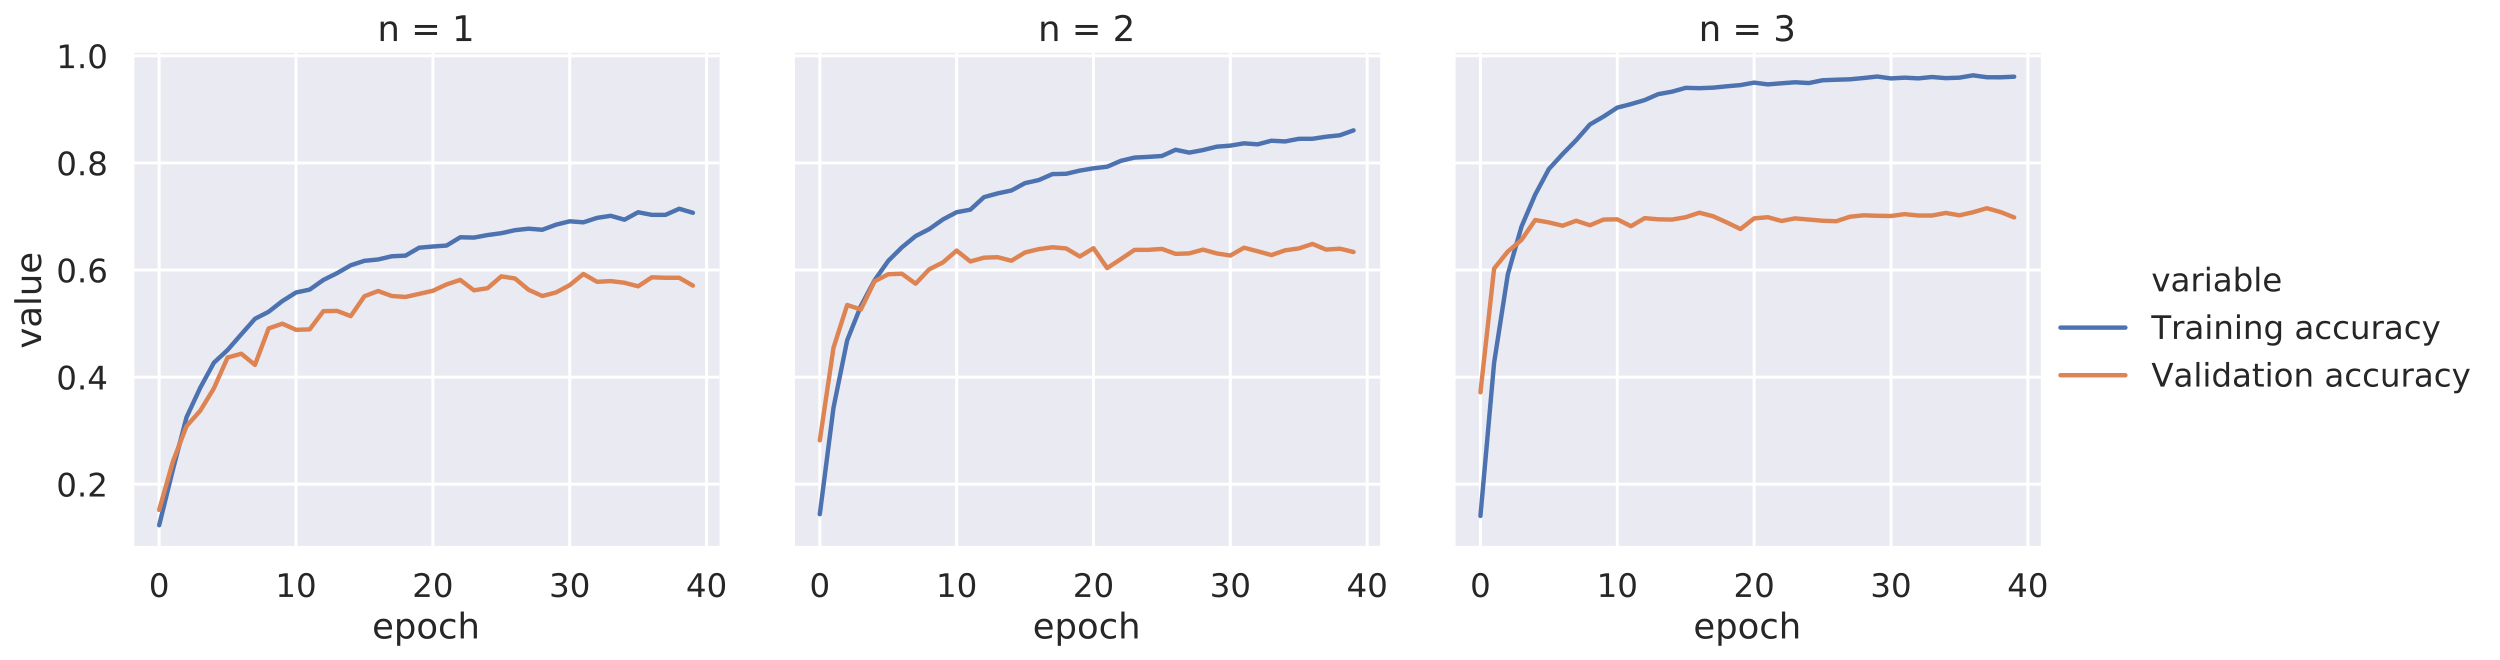 <?xml version="1.0" encoding="utf-8" standalone="no"?>
<!DOCTYPE svg PUBLIC "-//W3C//DTD SVG 1.1//EN"
  "http://www.w3.org/Graphics/SVG/1.1/DTD/svg11.dtd">
<!-- Created with matplotlib (https://matplotlib.org/) -->
<svg height="335.587pt" version="1.1" viewBox="0 0 1271.183 335.587" width="1271.183pt" xmlns="http://www.w3.org/2000/svg" xmlns:xlink="http://www.w3.org/1999/xlink">
 <defs>
  <style type="text/css">
*{stroke-linecap:butt;stroke-linejoin:round;}
  </style>
 </defs>
 <g id="figure_1">
  <g id="patch_1">
   <path d="M -0 335.587 
L 1271.183 335.587 
L 1271.183 0 
L -0 0 
z
" style="fill:#ffffff;"/>
  </g>
  <g id="axes_1">
   <g id="patch_2">
    <path d="M 67.361 278.497 
L 365.876 278.497 
L 365.876 26.877 
L 67.361 26.877 
z
" style="fill:#eaeaf2;"/>
   </g>
   <g id="matplotlib.axis_1">
    <g id="xtick_1">
     <g id="line2d_1">
      <path clip-path="url(#p82e5aad1d2)" d="M 80.93 278.497 
L 80.93 26.877 
" style="fill:none;stroke:#ffffff;stroke-linecap:round;stroke-width:1.5;"/>
     </g>
     <g id="text_1">
      <!-- 0 -->
      <defs>
       <path d="M 31.781 66.406 
Q 24.172 66.406 20.328 58.906 
Q 16.5 51.422 16.5 36.375 
Q 16.5 21.391 20.328 13.891 
Q 24.172 6.391 31.781 6.391 
Q 39.453 6.391 43.281 13.891 
Q 47.125 21.391 47.125 36.375 
Q 47.125 51.422 43.281 58.906 
Q 39.453 66.406 31.781 66.406 
z
M 31.781 74.219 
Q 44.047 74.219 50.516 64.516 
Q 56.984 54.828 56.984 36.375 
Q 56.984 17.969 50.516 8.266 
Q 44.047 -1.422 31.781 -1.422 
Q 19.531 -1.422 13.062 8.266 
Q 6.594 17.969 6.594 36.375 
Q 6.594 54.828 13.062 64.516 
Q 19.531 74.219 31.781 74.219 
z
" id="DejaVuSans-48"/>
      </defs>
      <g style="fill:#262626;" transform="translate(75.681 303.535)scale(0.165 -0.165)">
       <use xlink:href="#DejaVuSans-48"/>
      </g>
     </g>
    </g>
    <g id="xtick_2">
     <g id="line2d_2">
      <path clip-path="url(#p82e5aad1d2)" d="M 150.514 278.497 
L 150.514 26.877 
" style="fill:none;stroke:#ffffff;stroke-linecap:round;stroke-width:1.5;"/>
     </g>
     <g id="text_2">
      <!-- 10 -->
      <defs>
       <path d="M 12.406 8.297 
L 28.516 8.297 
L 28.516 63.922 
L 10.984 60.406 
L 10.984 69.391 
L 28.422 72.906 
L 38.281 72.906 
L 38.281 8.297 
L 54.391 8.297 
L 54.391 0 
L 12.406 0 
z
" id="DejaVuSans-49"/>
      </defs>
      <g style="fill:#262626;" transform="translate(140.016 303.535)scale(0.165 -0.165)">
       <use xlink:href="#DejaVuSans-49"/>
       <use x="63.623" xlink:href="#DejaVuSans-48"/>
      </g>
     </g>
    </g>
    <g id="xtick_3">
     <g id="line2d_3">
      <path clip-path="url(#p82e5aad1d2)" d="M 220.098 278.497 
L 220.098 26.877 
" style="fill:none;stroke:#ffffff;stroke-linecap:round;stroke-width:1.5;"/>
     </g>
     <g id="text_3">
      <!-- 20 -->
      <defs>
       <path d="M 19.188 8.297 
L 53.609 8.297 
L 53.609 0 
L 7.328 0 
L 7.328 8.297 
Q 12.938 14.109 22.625 23.891 
Q 32.328 33.688 34.812 36.531 
Q 39.547 41.844 41.422 45.531 
Q 43.312 49.219 43.312 52.781 
Q 43.312 58.594 39.234 62.25 
Q 35.156 65.922 28.609 65.922 
Q 23.969 65.922 18.812 64.312 
Q 13.672 62.703 7.812 59.422 
L 7.812 69.391 
Q 13.766 71.781 18.938 73 
Q 24.125 74.219 28.422 74.219 
Q 39.75 74.219 46.484 68.547 
Q 53.219 62.891 53.219 53.422 
Q 53.219 48.922 51.531 44.891 
Q 49.859 40.875 45.406 35.406 
Q 44.188 33.984 37.641 27.219 
Q 31.109 20.453 19.188 8.297 
z
" id="DejaVuSans-50"/>
      </defs>
      <g style="fill:#262626;" transform="translate(209.6 303.535)scale(0.165 -0.165)">
       <use xlink:href="#DejaVuSans-50"/>
       <use x="63.623" xlink:href="#DejaVuSans-48"/>
      </g>
     </g>
    </g>
    <g id="xtick_4">
     <g id="line2d_4">
      <path clip-path="url(#p82e5aad1d2)" d="M 289.682 278.497 
L 289.682 26.877 
" style="fill:none;stroke:#ffffff;stroke-linecap:round;stroke-width:1.5;"/>
     </g>
     <g id="text_4">
      <!-- 30 -->
      <defs>
       <path d="M 40.578 39.312 
Q 47.656 37.797 51.625 33 
Q 55.609 28.219 55.609 21.188 
Q 55.609 10.406 48.188 4.484 
Q 40.766 -1.422 27.094 -1.422 
Q 22.516 -1.422 17.656 -0.516 
Q 12.797 0.391 7.625 2.203 
L 7.625 11.719 
Q 11.719 9.328 16.594 8.109 
Q 21.484 6.891 26.812 6.891 
Q 36.078 6.891 40.938 10.547 
Q 45.797 14.203 45.797 21.188 
Q 45.797 27.641 41.281 31.266 
Q 36.766 34.906 28.719 34.906 
L 20.219 34.906 
L 20.219 43.016 
L 29.109 43.016 
Q 36.375 43.016 40.234 45.922 
Q 44.094 48.828 44.094 54.297 
Q 44.094 59.906 40.109 62.906 
Q 36.141 65.922 28.719 65.922 
Q 24.656 65.922 20.016 65.031 
Q 15.375 64.156 9.812 62.312 
L 9.812 71.094 
Q 15.438 72.656 20.344 73.438 
Q 25.25 74.219 29.594 74.219 
Q 40.828 74.219 47.359 69.109 
Q 53.906 64.016 53.906 55.328 
Q 53.906 49.266 50.438 45.094 
Q 46.969 40.922 40.578 39.312 
z
" id="DejaVuSans-51"/>
      </defs>
      <g style="fill:#262626;" transform="translate(279.184 303.535)scale(0.165 -0.165)">
       <use xlink:href="#DejaVuSans-51"/>
       <use x="63.623" xlink:href="#DejaVuSans-48"/>
      </g>
     </g>
    </g>
    <g id="xtick_5">
     <g id="line2d_5">
      <path clip-path="url(#p82e5aad1d2)" d="M 359.266 278.497 
L 359.266 26.877 
" style="fill:none;stroke:#ffffff;stroke-linecap:round;stroke-width:1.5;"/>
     </g>
     <g id="text_5">
      <!-- 40 -->
      <defs>
       <path d="M 37.797 64.312 
L 12.891 25.391 
L 37.797 25.391 
z
M 35.203 72.906 
L 47.609 72.906 
L 47.609 25.391 
L 58.016 25.391 
L 58.016 17.188 
L 47.609 17.188 
L 47.609 0 
L 37.797 0 
L 37.797 17.188 
L 4.891 17.188 
L 4.891 26.703 
z
" id="DejaVuSans-52"/>
      </defs>
      <g style="fill:#262626;" transform="translate(348.768 303.535)scale(0.165 -0.165)">
       <use xlink:href="#DejaVuSans-52"/>
       <use x="63.623" xlink:href="#DejaVuSans-48"/>
      </g>
     </g>
    </g>
    <g id="text_6">
     <!-- epoch -->
     <defs>
      <path d="M 56.203 29.594 
L 56.203 25.203 
L 14.891 25.203 
Q 15.484 15.922 20.484 11.062 
Q 25.484 6.203 34.422 6.203 
Q 39.594 6.203 44.453 7.469 
Q 49.312 8.734 54.109 11.281 
L 54.109 2.781 
Q 49.266 0.734 44.188 -0.344 
Q 39.109 -1.422 33.891 -1.422 
Q 20.797 -1.422 13.156 6.188 
Q 5.516 13.812 5.516 26.812 
Q 5.516 40.234 12.766 48.109 
Q 20.016 56 32.328 56 
Q 43.359 56 49.781 48.891 
Q 56.203 41.797 56.203 29.594 
z
M 47.219 32.234 
Q 47.125 39.594 43.094 43.984 
Q 39.062 48.391 32.422 48.391 
Q 24.906 48.391 20.391 44.141 
Q 15.875 39.891 15.188 32.172 
z
" id="DejaVuSans-101"/>
      <path d="M 18.109 8.203 
L 18.109 -20.797 
L 9.078 -20.797 
L 9.078 54.688 
L 18.109 54.688 
L 18.109 46.391 
Q 20.953 51.266 25.266 53.625 
Q 29.594 56 35.594 56 
Q 45.562 56 51.781 48.094 
Q 58.016 40.188 58.016 27.297 
Q 58.016 14.406 51.781 6.484 
Q 45.562 -1.422 35.594 -1.422 
Q 29.594 -1.422 25.266 0.953 
Q 20.953 3.328 18.109 8.203 
z
M 48.688 27.297 
Q 48.688 37.203 44.609 42.844 
Q 40.531 48.484 33.406 48.484 
Q 26.266 48.484 22.188 42.844 
Q 18.109 37.203 18.109 27.297 
Q 18.109 17.391 22.188 11.75 
Q 26.266 6.109 33.406 6.109 
Q 40.531 6.109 44.609 11.75 
Q 48.688 17.391 48.688 27.297 
z
" id="DejaVuSans-112"/>
      <path d="M 30.609 48.391 
Q 23.391 48.391 19.188 42.75 
Q 14.984 37.109 14.984 27.297 
Q 14.984 17.484 19.156 11.844 
Q 23.344 6.203 30.609 6.203 
Q 37.797 6.203 41.984 11.859 
Q 46.188 17.531 46.188 27.297 
Q 46.188 37.016 41.984 42.703 
Q 37.797 48.391 30.609 48.391 
z
M 30.609 56 
Q 42.328 56 49.016 48.375 
Q 55.719 40.766 55.719 27.297 
Q 55.719 13.875 49.016 6.219 
Q 42.328 -1.422 30.609 -1.422 
Q 18.844 -1.422 12.172 6.219 
Q 5.516 13.875 5.516 27.297 
Q 5.516 40.766 12.172 48.375 
Q 18.844 56 30.609 56 
z
" id="DejaVuSans-111"/>
      <path d="M 48.781 52.594 
L 48.781 44.188 
Q 44.969 46.297 41.141 47.344 
Q 37.312 48.391 33.406 48.391 
Q 24.656 48.391 19.812 42.844 
Q 14.984 37.312 14.984 27.297 
Q 14.984 17.281 19.812 11.734 
Q 24.656 6.203 33.406 6.203 
Q 37.312 6.203 41.141 7.25 
Q 44.969 8.297 48.781 10.406 
L 48.781 2.094 
Q 45.016 0.344 40.984 -0.531 
Q 36.969 -1.422 32.422 -1.422 
Q 20.062 -1.422 12.781 6.344 
Q 5.516 14.109 5.516 27.297 
Q 5.516 40.672 12.859 48.328 
Q 20.219 56 33.016 56 
Q 37.156 56 41.109 55.141 
Q 45.062 54.297 48.781 52.594 
z
" id="DejaVuSans-99"/>
      <path d="M 54.891 33.016 
L 54.891 0 
L 45.906 0 
L 45.906 32.719 
Q 45.906 40.484 42.875 44.328 
Q 39.844 48.188 33.797 48.188 
Q 26.516 48.188 22.312 43.547 
Q 18.109 38.922 18.109 30.906 
L 18.109 0 
L 9.078 0 
L 9.078 75.984 
L 18.109 75.984 
L 18.109 46.188 
Q 21.344 51.125 25.703 53.562 
Q 30.078 56 35.797 56 
Q 45.219 56 50.047 50.172 
Q 54.891 44.344 54.891 33.016 
z
" id="DejaVuSans-104"/>
     </defs>
     <g style="fill:#262626;" transform="translate(189.208 324.643)scale(0.18 -0.18)">
      <use xlink:href="#DejaVuSans-101"/>
      <use x="61.523" xlink:href="#DejaVuSans-112"/>
      <use x="125" xlink:href="#DejaVuSans-111"/>
      <use x="186.182" xlink:href="#DejaVuSans-99"/>
      <use x="241.162" xlink:href="#DejaVuSans-104"/>
     </g>
    </g>
   </g>
   <g id="matplotlib.axis_2">
    <g id="ytick_1">
     <g id="line2d_6">
      <path clip-path="url(#p82e5aad1d2)" d="M 67.361 246.207 
L 365.876 246.207 
" style="fill:none;stroke:#ffffff;stroke-linecap:round;stroke-width:1.5;"/>
     </g>
     <g id="text_7">
      <!-- 0.2 -->
      <defs>
       <path d="M 10.688 12.406 
L 21 12.406 
L 21 0 
L 10.688 0 
z
" id="DejaVuSans-46"/>
      </defs>
      <g style="fill:#262626;" transform="translate(28.621 252.476)scale(0.165 -0.165)">
       <use xlink:href="#DejaVuSans-48"/>
       <use x="63.623" xlink:href="#DejaVuSans-46"/>
       <use x="95.41" xlink:href="#DejaVuSans-50"/>
      </g>
     </g>
    </g>
    <g id="ytick_2">
     <g id="line2d_7">
      <path clip-path="url(#p82e5aad1d2)" d="M 67.361 191.752 
L 365.876 191.752 
" style="fill:none;stroke:#ffffff;stroke-linecap:round;stroke-width:1.5;"/>
     </g>
     <g id="text_8">
      <!-- 0.4 -->
      <g style="fill:#262626;" transform="translate(28.621 198.021)scale(0.165 -0.165)">
       <use xlink:href="#DejaVuSans-48"/>
       <use x="63.623" xlink:href="#DejaVuSans-46"/>
       <use x="95.41" xlink:href="#DejaVuSans-52"/>
      </g>
     </g>
    </g>
    <g id="ytick_3">
     <g id="line2d_8">
      <path clip-path="url(#p82e5aad1d2)" d="M 67.361 137.297 
L 365.876 137.297 
" style="fill:none;stroke:#ffffff;stroke-linecap:round;stroke-width:1.5;"/>
     </g>
     <g id="text_9">
      <!-- 0.6 -->
      <defs>
       <path d="M 33.016 40.375 
Q 26.375 40.375 22.484 35.828 
Q 18.609 31.297 18.609 23.391 
Q 18.609 15.531 22.484 10.953 
Q 26.375 6.391 33.016 6.391 
Q 39.656 6.391 43.531 10.953 
Q 47.406 15.531 47.406 23.391 
Q 47.406 31.297 43.531 35.828 
Q 39.656 40.375 33.016 40.375 
z
M 52.594 71.297 
L 52.594 62.312 
Q 48.875 64.062 45.094 64.984 
Q 41.312 65.922 37.594 65.922 
Q 27.828 65.922 22.672 59.328 
Q 17.531 52.734 16.797 39.406 
Q 19.672 43.656 24.016 45.922 
Q 28.375 48.188 33.594 48.188 
Q 44.578 48.188 50.953 41.516 
Q 57.328 34.859 57.328 23.391 
Q 57.328 12.156 50.688 5.359 
Q 44.047 -1.422 33.016 -1.422 
Q 20.359 -1.422 13.672 8.266 
Q 6.984 17.969 6.984 36.375 
Q 6.984 53.656 15.188 63.938 
Q 23.391 74.219 37.203 74.219 
Q 40.922 74.219 44.703 73.484 
Q 48.484 72.75 52.594 71.297 
z
" id="DejaVuSans-54"/>
      </defs>
      <g style="fill:#262626;" transform="translate(28.621 143.566)scale(0.165 -0.165)">
       <use xlink:href="#DejaVuSans-48"/>
       <use x="63.623" xlink:href="#DejaVuSans-46"/>
       <use x="95.41" xlink:href="#DejaVuSans-54"/>
      </g>
     </g>
    </g>
    <g id="ytick_4">
     <g id="line2d_9">
      <path clip-path="url(#p82e5aad1d2)" d="M 67.361 82.842 
L 365.876 82.842 
" style="fill:none;stroke:#ffffff;stroke-linecap:round;stroke-width:1.5;"/>
     </g>
     <g id="text_10">
      <!-- 0.8 -->
      <defs>
       <path d="M 31.781 34.625 
Q 24.75 34.625 20.719 30.859 
Q 16.703 27.094 16.703 20.516 
Q 16.703 13.922 20.719 10.156 
Q 24.75 6.391 31.781 6.391 
Q 38.812 6.391 42.859 10.172 
Q 46.922 13.969 46.922 20.516 
Q 46.922 27.094 42.891 30.859 
Q 38.875 34.625 31.781 34.625 
z
M 21.922 38.812 
Q 15.578 40.375 12.031 44.719 
Q 8.5 49.078 8.5 55.328 
Q 8.5 64.062 14.719 69.141 
Q 20.953 74.219 31.781 74.219 
Q 42.672 74.219 48.875 69.141 
Q 55.078 64.062 55.078 55.328 
Q 55.078 49.078 51.531 44.719 
Q 48 40.375 41.703 38.812 
Q 48.828 37.156 52.797 32.312 
Q 56.781 27.484 56.781 20.516 
Q 56.781 9.906 50.312 4.234 
Q 43.844 -1.422 31.781 -1.422 
Q 19.734 -1.422 13.25 4.234 
Q 6.781 9.906 6.781 20.516 
Q 6.781 27.484 10.781 32.312 
Q 14.797 37.156 21.922 38.812 
z
M 18.312 54.391 
Q 18.312 48.734 21.844 45.562 
Q 25.391 42.391 31.781 42.391 
Q 38.141 42.391 41.719 45.562 
Q 45.312 48.734 45.312 54.391 
Q 45.312 60.062 41.719 63.234 
Q 38.141 66.406 31.781 66.406 
Q 25.391 66.406 21.844 63.234 
Q 18.312 60.062 18.312 54.391 
z
" id="DejaVuSans-56"/>
      </defs>
      <g style="fill:#262626;" transform="translate(28.621 89.111)scale(0.165 -0.165)">
       <use xlink:href="#DejaVuSans-48"/>
       <use x="63.623" xlink:href="#DejaVuSans-46"/>
       <use x="95.41" xlink:href="#DejaVuSans-56"/>
      </g>
     </g>
    </g>
    <g id="ytick_5">
     <g id="line2d_10">
      <path clip-path="url(#p82e5aad1d2)" d="M 67.361 28.387 
L 365.876 28.387 
" style="fill:none;stroke:#ffffff;stroke-linecap:round;stroke-width:1.5;"/>
     </g>
     <g id="text_11">
      <!-- 1.0 -->
      <g style="fill:#262626;" transform="translate(28.621 34.656)scale(0.165 -0.165)">
       <use xlink:href="#DejaVuSans-49"/>
       <use x="63.623" xlink:href="#DejaVuSans-46"/>
       <use x="95.41" xlink:href="#DejaVuSans-48"/>
      </g>
     </g>
    </g>
    <g id="text_12">
     <!-- value -->
     <defs>
      <path d="M 2.984 54.688 
L 12.5 54.688 
L 29.594 8.797 
L 46.688 54.688 
L 56.203 54.688 
L 35.688 0 
L 23.484 0 
z
" id="DejaVuSans-118"/>
      <path d="M 34.281 27.484 
Q 23.391 27.484 19.188 25 
Q 14.984 22.516 14.984 16.5 
Q 14.984 11.719 18.141 8.906 
Q 21.297 6.109 26.703 6.109 
Q 34.188 6.109 38.703 11.406 
Q 43.219 16.703 43.219 25.484 
L 43.219 27.484 
z
M 52.203 31.203 
L 52.203 0 
L 43.219 0 
L 43.219 8.297 
Q 40.141 3.328 35.547 0.953 
Q 30.953 -1.422 24.312 -1.422 
Q 15.922 -1.422 10.953 3.297 
Q 6 8.016 6 15.922 
Q 6 25.141 12.172 29.828 
Q 18.359 34.516 30.609 34.516 
L 43.219 34.516 
L 43.219 35.406 
Q 43.219 41.609 39.141 45 
Q 35.062 48.391 27.688 48.391 
Q 23 48.391 18.547 47.266 
Q 14.109 46.141 10.016 43.891 
L 10.016 52.203 
Q 14.938 54.109 19.578 55.047 
Q 24.219 56 28.609 56 
Q 40.484 56 46.344 49.844 
Q 52.203 43.703 52.203 31.203 
z
" id="DejaVuSans-97"/>
      <path d="M 9.422 75.984 
L 18.406 75.984 
L 18.406 0 
L 9.422 0 
z
" id="DejaVuSans-108"/>
      <path d="M 8.5 21.578 
L 8.5 54.688 
L 17.484 54.688 
L 17.484 21.922 
Q 17.484 14.156 20.5 10.266 
Q 23.531 6.391 29.594 6.391 
Q 36.859 6.391 41.078 11.031 
Q 45.312 15.672 45.312 23.688 
L 45.312 54.688 
L 54.297 54.688 
L 54.297 0 
L 45.312 0 
L 45.312 8.406 
Q 42.047 3.422 37.719 1 
Q 33.406 -1.422 27.688 -1.422 
Q 18.266 -1.422 13.375 4.438 
Q 8.5 10.297 8.5 21.578 
z
M 31.109 56 
z
" id="DejaVuSans-117"/>
     </defs>
     <g style="fill:#262626;" transform="translate(20.877 177.271)rotate(-90)scale(0.18 -0.18)">
      <use xlink:href="#DejaVuSans-118"/>
      <use x="59.18" xlink:href="#DejaVuSans-97"/>
      <use x="120.459" xlink:href="#DejaVuSans-108"/>
      <use x="148.242" xlink:href="#DejaVuSans-117"/>
      <use x="211.621" xlink:href="#DejaVuSans-101"/>
     </g>
    </g>
   </g>
   <g id="line2d_11">
    <path clip-path="url(#p82e5aad1d2)" d="M 80.93 267.06 
L 87.888 238.933 
L 94.846 212.16 
L 101.805 197.179 
L 108.763 184.424 
L 115.722 177.956 
L 122.68 169.984 
L 129.638 162.103 
L 136.597 158.523 
L 143.555 153.078 
L 150.514 148.716 
L 157.472 147.242 
L 164.431 142.339 
L 171.389 138.879 
L 178.347 134.878 
L 185.306 132.622 
L 192.264 131.93 
L 199.223 130.306 
L 206.181 129.975 
L 213.139 125.944 
L 220.098 125.342 
L 227.056 124.861 
L 234.015 120.65 
L 240.973 120.8 
L 247.931 119.506 
L 254.89 118.574 
L 261.848 117.04 
L 268.807 116.288 
L 275.765 116.829 
L 282.723 114.242 
L 289.682 112.527 
L 296.64 113.039 
L 303.599 110.783 
L 310.557 109.73 
L 317.515 111.715 
L 324.474 107.925 
L 331.432 109.248 
L 338.391 109.248 
L 345.349 106.15 
L 352.307 108.196 
" style="fill:none;stroke:#4c72b0;stroke-linecap:round;stroke-width:2.25;"/>
   </g>
   <g id="line2d_12">
    <path clip-path="url(#p82e5aad1d2)" d="M 80.93 259.273 
L 87.888 234.729 
L 94.846 216.681 
L 101.805 208.861 
L 108.763 197.431 
L 115.722 181.79 
L 122.68 179.865 
L 129.638 185.52 
L 136.597 166.991 
L 143.555 164.585 
L 150.514 167.713 
L 157.472 167.472 
L 164.431 158.208 
L 171.389 158.088 
L 178.347 160.735 
L 185.306 150.628 
L 192.264 147.981 
L 199.223 150.508 
L 206.181 150.989 
L 213.139 149.425 
L 220.098 147.861 
L 227.056 144.612 
L 234.015 142.326 
L 240.973 147.62 
L 247.931 146.537 
L 254.89 140.522 
L 261.848 141.604 
L 268.807 147.38 
L 275.765 150.508 
L 282.723 148.703 
L 289.682 144.973 
L 296.64 139.318 
L 303.599 143.289 
L 310.557 142.928 
L 317.515 143.77 
L 324.474 145.575 
L 331.432 141.003 
L 338.391 141.243 
L 345.349 141.243 
L 352.307 145.214 
" style="fill:none;stroke:#dd8452;stroke-linecap:round;stroke-width:2.25;"/>
   </g>
   <g id="line2d_13"/>
   <g id="line2d_14"/>
   <g id="line2d_15"/>
   <g id="patch_3">
    <path d="M 67.361 278.497 
L 67.361 26.877 
" style="fill:none;stroke:#ffffff;stroke-linecap:square;stroke-linejoin:miter;stroke-width:1.875;"/>
   </g>
   <g id="patch_4">
    <path d="M 67.361 278.497 
L 365.876 278.497 
" style="fill:none;stroke:#ffffff;stroke-linecap:square;stroke-linejoin:miter;stroke-width:1.875;"/>
   </g>
   <g id="text_13">
    <!-- n = 1 -->
    <defs>
     <path d="M 54.891 33.016 
L 54.891 0 
L 45.906 0 
L 45.906 32.719 
Q 45.906 40.484 42.875 44.328 
Q 39.844 48.188 33.797 48.188 
Q 26.516 48.188 22.312 43.547 
Q 18.109 38.922 18.109 30.906 
L 18.109 0 
L 9.078 0 
L 9.078 54.688 
L 18.109 54.688 
L 18.109 46.188 
Q 21.344 51.125 25.703 53.562 
Q 30.078 56 35.797 56 
Q 45.219 56 50.047 50.172 
Q 54.891 44.344 54.891 33.016 
z
" id="DejaVuSans-110"/>
     <path id="DejaVuSans-32"/>
     <path d="M 10.594 45.406 
L 73.188 45.406 
L 73.188 37.203 
L 10.594 37.203 
z
M 10.594 25.484 
L 73.188 25.484 
L 73.188 17.188 
L 10.594 17.188 
z
" id="DejaVuSans-61"/>
    </defs>
    <g style="fill:#262626;" transform="translate(191.926 20.877)scale(0.18 -0.18)">
     <use xlink:href="#DejaVuSans-110"/>
     <use x="63.379" xlink:href="#DejaVuSans-32"/>
     <use x="95.166" xlink:href="#DejaVuSans-61"/>
     <use x="178.955" xlink:href="#DejaVuSans-32"/>
     <use x="210.742" xlink:href="#DejaVuSans-49"/>
    </g>
   </g>
  </g>
  <g id="axes_2">
   <g id="patch_5">
    <path d="M 403.277 278.497 
L 701.792 278.497 
L 701.792 26.877 
L 403.277 26.877 
z
" style="fill:#eaeaf2;"/>
   </g>
   <g id="matplotlib.axis_3">
    <g id="xtick_6">
     <g id="line2d_16">
      <path clip-path="url(#pf9a931fd5a)" d="M 416.846 278.497 
L 416.846 26.877 
" style="fill:none;stroke:#ffffff;stroke-linecap:round;stroke-width:1.5;"/>
     </g>
     <g id="text_14">
      <!-- 0 -->
      <g style="fill:#262626;" transform="translate(411.597 303.535)scale(0.165 -0.165)">
       <use xlink:href="#DejaVuSans-48"/>
      </g>
     </g>
    </g>
    <g id="xtick_7">
     <g id="line2d_17">
      <path clip-path="url(#pf9a931fd5a)" d="M 486.43 278.497 
L 486.43 26.877 
" style="fill:none;stroke:#ffffff;stroke-linecap:round;stroke-width:1.5;"/>
     </g>
     <g id="text_15">
      <!-- 10 -->
      <g style="fill:#262626;" transform="translate(475.932 303.535)scale(0.165 -0.165)">
       <use xlink:href="#DejaVuSans-49"/>
       <use x="63.623" xlink:href="#DejaVuSans-48"/>
      </g>
     </g>
    </g>
    <g id="xtick_8">
     <g id="line2d_18">
      <path clip-path="url(#pf9a931fd5a)" d="M 556.014 278.497 
L 556.014 26.877 
" style="fill:none;stroke:#ffffff;stroke-linecap:round;stroke-width:1.5;"/>
     </g>
     <g id="text_16">
      <!-- 20 -->
      <g style="fill:#262626;" transform="translate(545.516 303.535)scale(0.165 -0.165)">
       <use xlink:href="#DejaVuSans-50"/>
       <use x="63.623" xlink:href="#DejaVuSans-48"/>
      </g>
     </g>
    </g>
    <g id="xtick_9">
     <g id="line2d_19">
      <path clip-path="url(#pf9a931fd5a)" d="M 625.598 278.497 
L 625.598 26.877 
" style="fill:none;stroke:#ffffff;stroke-linecap:round;stroke-width:1.5;"/>
     </g>
     <g id="text_17">
      <!-- 30 -->
      <g style="fill:#262626;" transform="translate(615.1 303.535)scale(0.165 -0.165)">
       <use xlink:href="#DejaVuSans-51"/>
       <use x="63.623" xlink:href="#DejaVuSans-48"/>
      </g>
     </g>
    </g>
    <g id="xtick_10">
     <g id="line2d_20">
      <path clip-path="url(#pf9a931fd5a)" d="M 695.182 278.497 
L 695.182 26.877 
" style="fill:none;stroke:#ffffff;stroke-linecap:round;stroke-width:1.5;"/>
     </g>
     <g id="text_18">
      <!-- 40 -->
      <g style="fill:#262626;" transform="translate(684.684 303.535)scale(0.165 -0.165)">
       <use xlink:href="#DejaVuSans-52"/>
       <use x="63.623" xlink:href="#DejaVuSans-48"/>
      </g>
     </g>
    </g>
    <g id="text_19">
     <!-- epoch -->
     <g style="fill:#262626;" transform="translate(525.124 324.643)scale(0.18 -0.18)">
      <use xlink:href="#DejaVuSans-101"/>
      <use x="61.523" xlink:href="#DejaVuSans-112"/>
      <use x="125" xlink:href="#DejaVuSans-111"/>
      <use x="186.182" xlink:href="#DejaVuSans-99"/>
      <use x="241.162" xlink:href="#DejaVuSans-104"/>
     </g>
    </g>
   </g>
   <g id="matplotlib.axis_4">
    <g id="ytick_6">
     <g id="line2d_21">
      <path clip-path="url(#pf9a931fd5a)" d="M 403.277 246.207 
L 701.792 246.207 
" style="fill:none;stroke:#ffffff;stroke-linecap:round;stroke-width:1.5;"/>
     </g>
    </g>
    <g id="ytick_7">
     <g id="line2d_22">
      <path clip-path="url(#pf9a931fd5a)" d="M 403.277 191.752 
L 701.792 191.752 
" style="fill:none;stroke:#ffffff;stroke-linecap:round;stroke-width:1.5;"/>
     </g>
    </g>
    <g id="ytick_8">
     <g id="line2d_23">
      <path clip-path="url(#pf9a931fd5a)" d="M 403.277 137.297 
L 701.792 137.297 
" style="fill:none;stroke:#ffffff;stroke-linecap:round;stroke-width:1.5;"/>
     </g>
    </g>
    <g id="ytick_9">
     <g id="line2d_24">
      <path clip-path="url(#pf9a931fd5a)" d="M 403.277 82.842 
L 701.792 82.842 
" style="fill:none;stroke:#ffffff;stroke-linecap:round;stroke-width:1.5;"/>
     </g>
    </g>
    <g id="ytick_10">
     <g id="line2d_25">
      <path clip-path="url(#pf9a931fd5a)" d="M 403.277 28.387 
L 701.792 28.387 
" style="fill:none;stroke:#ffffff;stroke-linecap:round;stroke-width:1.5;"/>
     </g>
    </g>
   </g>
   <g id="line2d_26">
    <path clip-path="url(#pf9a931fd5a)" d="M 416.846 261.465 
L 423.804 207.347 
L 430.763 173.053 
L 437.721 155.605 
L 444.679 142.549 
L 451.638 132.652 
L 458.596 125.764 
L 465.555 120.048 
L 472.513 116.468 
L 479.471 111.565 
L 486.43 107.895 
L 493.388 106.601 
L 500.347 100.224 
L 507.305 98.329 
L 514.263 96.855 
L 521.222 93.094 
L 528.18 91.56 
L 535.139 88.522 
L 542.097 88.371 
L 549.055 86.747 
L 556.014 85.574 
L 562.972 84.761 
L 569.931 81.783 
L 576.889 80.129 
L 583.848 79.768 
L 590.806 79.317 
L 597.764 76.158 
L 604.723 77.602 
L 611.681 76.308 
L 618.64 74.594 
L 625.598 74.052 
L 632.556 72.879 
L 639.515 73.39 
L 646.473 71.555 
L 653.432 71.916 
L 660.39 70.593 
L 667.348 70.563 
L 674.307 69.51 
L 681.265 68.788 
L 688.224 66.291 
" style="fill:none;stroke:#4c72b0;stroke-linecap:round;stroke-width:2.25;"/>
   </g>
   <g id="line2d_27">
    <path clip-path="url(#pf9a931fd5a)" d="M 416.846 223.9 
L 423.804 176.857 
L 430.763 155.08 
L 437.721 157.366 
L 444.679 143.048 
L 451.638 139.439 
L 458.596 139.198 
L 465.555 144.251 
L 472.513 136.912 
L 479.471 133.423 
L 486.43 127.407 
L 493.388 132.942 
L 500.347 131.017 
L 507.305 130.776 
L 514.263 132.581 
L 521.222 128.37 
L 528.18 126.685 
L 535.139 125.723 
L 542.097 126.324 
L 549.055 130.415 
L 556.014 126.204 
L 562.972 136.311 
L 569.931 131.739 
L 576.889 127.046 
L 583.848 127.046 
L 590.806 126.565 
L 597.764 129.092 
L 604.723 128.851 
L 611.681 126.926 
L 618.64 128.851 
L 625.598 129.934 
L 632.556 125.963 
L 639.515 127.768 
L 646.473 129.693 
L 653.432 127.287 
L 660.39 126.324 
L 667.348 124.038 
L 674.307 126.926 
L 681.265 126.445 
L 688.224 128.129 
" style="fill:none;stroke:#dd8452;stroke-linecap:round;stroke-width:2.25;"/>
   </g>
   <g id="patch_6">
    <path d="M 403.277 278.497 
L 403.277 26.877 
" style="fill:none;stroke:#ffffff;stroke-linecap:square;stroke-linejoin:miter;stroke-width:1.875;"/>
   </g>
   <g id="patch_7">
    <path d="M 403.277 278.497 
L 701.792 278.497 
" style="fill:none;stroke:#ffffff;stroke-linecap:square;stroke-linejoin:miter;stroke-width:1.875;"/>
   </g>
   <g id="text_20">
    <!-- n = 2 -->
    <g style="fill:#262626;" transform="translate(527.842 20.877)scale(0.18 -0.18)">
     <use xlink:href="#DejaVuSans-110"/>
     <use x="63.379" xlink:href="#DejaVuSans-32"/>
     <use x="95.166" xlink:href="#DejaVuSans-61"/>
     <use x="178.955" xlink:href="#DejaVuSans-32"/>
     <use x="210.742" xlink:href="#DejaVuSans-50"/>
    </g>
   </g>
  </g>
  <g id="axes_3">
   <g id="patch_8">
    <path d="M 739.193 278.497 
L 1037.709 278.497 
L 1037.709 26.877 
L 739.193 26.877 
z
" style="fill:#eaeaf2;"/>
   </g>
   <g id="matplotlib.axis_5">
    <g id="xtick_11">
     <g id="line2d_28">
      <path clip-path="url(#p25ef5ecc03)" d="M 752.762 278.497 
L 752.762 26.877 
" style="fill:none;stroke:#ffffff;stroke-linecap:round;stroke-width:1.5;"/>
     </g>
     <g id="text_21">
      <!-- 0 -->
      <g style="fill:#262626;" transform="translate(747.513 303.535)scale(0.165 -0.165)">
       <use xlink:href="#DejaVuSans-48"/>
      </g>
     </g>
    </g>
    <g id="xtick_12">
     <g id="line2d_29">
      <path clip-path="url(#p25ef5ecc03)" d="M 822.346 278.497 
L 822.346 26.877 
" style="fill:none;stroke:#ffffff;stroke-linecap:round;stroke-width:1.5;"/>
     </g>
     <g id="text_22">
      <!-- 10 -->
      <g style="fill:#262626;" transform="translate(811.848 303.535)scale(0.165 -0.165)">
       <use xlink:href="#DejaVuSans-49"/>
       <use x="63.623" xlink:href="#DejaVuSans-48"/>
      </g>
     </g>
    </g>
    <g id="xtick_13">
     <g id="line2d_30">
      <path clip-path="url(#p25ef5ecc03)" d="M 891.93 278.497 
L 891.93 26.877 
" style="fill:none;stroke:#ffffff;stroke-linecap:round;stroke-width:1.5;"/>
     </g>
     <g id="text_23">
      <!-- 20 -->
      <g style="fill:#262626;" transform="translate(881.432 303.535)scale(0.165 -0.165)">
       <use xlink:href="#DejaVuSans-50"/>
       <use x="63.623" xlink:href="#DejaVuSans-48"/>
      </g>
     </g>
    </g>
    <g id="xtick_14">
     <g id="line2d_31">
      <path clip-path="url(#p25ef5ecc03)" d="M 961.514 278.497 
L 961.514 26.877 
" style="fill:none;stroke:#ffffff;stroke-linecap:round;stroke-width:1.5;"/>
     </g>
     <g id="text_24">
      <!-- 30 -->
      <g style="fill:#262626;" transform="translate(951.016 303.535)scale(0.165 -0.165)">
       <use xlink:href="#DejaVuSans-51"/>
       <use x="63.623" xlink:href="#DejaVuSans-48"/>
      </g>
     </g>
    </g>
    <g id="xtick_15">
     <g id="line2d_32">
      <path clip-path="url(#p25ef5ecc03)" d="M 1031.098 278.497 
L 1031.098 26.877 
" style="fill:none;stroke:#ffffff;stroke-linecap:round;stroke-width:1.5;"/>
     </g>
     <g id="text_25">
      <!-- 40 -->
      <g style="fill:#262626;" transform="translate(1020.6 303.535)scale(0.165 -0.165)">
       <use xlink:href="#DejaVuSans-52"/>
       <use x="63.623" xlink:href="#DejaVuSans-48"/>
      </g>
     </g>
    </g>
    <g id="text_26">
     <!-- epoch -->
     <g style="fill:#262626;" transform="translate(861.04 324.643)scale(0.18 -0.18)">
      <use xlink:href="#DejaVuSans-101"/>
      <use x="61.523" xlink:href="#DejaVuSans-112"/>
      <use x="125" xlink:href="#DejaVuSans-111"/>
      <use x="186.182" xlink:href="#DejaVuSans-99"/>
      <use x="241.162" xlink:href="#DejaVuSans-104"/>
     </g>
    </g>
   </g>
   <g id="matplotlib.axis_6">
    <g id="ytick_11">
     <g id="line2d_33">
      <path clip-path="url(#p25ef5ecc03)" d="M 739.193 246.207 
L 1037.709 246.207 
" style="fill:none;stroke:#ffffff;stroke-linecap:round;stroke-width:1.5;"/>
     </g>
    </g>
    <g id="ytick_12">
     <g id="line2d_34">
      <path clip-path="url(#p25ef5ecc03)" d="M 739.193 191.752 
L 1037.709 191.752 
" style="fill:none;stroke:#ffffff;stroke-linecap:round;stroke-width:1.5;"/>
     </g>
    </g>
    <g id="ytick_13">
     <g id="line2d_35">
      <path clip-path="url(#p25ef5ecc03)" d="M 739.193 137.297 
L 1037.709 137.297 
" style="fill:none;stroke:#ffffff;stroke-linecap:round;stroke-width:1.5;"/>
     </g>
    </g>
    <g id="ytick_14">
     <g id="line2d_36">
      <path clip-path="url(#p25ef5ecc03)" d="M 739.193 82.842 
L 1037.709 82.842 
" style="fill:none;stroke:#ffffff;stroke-linecap:round;stroke-width:1.5;"/>
     </g>
    </g>
    <g id="ytick_15">
     <g id="line2d_37">
      <path clip-path="url(#p25ef5ecc03)" d="M 739.193 28.387 
L 1037.709 28.387 
" style="fill:none;stroke:#ffffff;stroke-linecap:round;stroke-width:1.5;"/>
     </g>
    </g>
   </g>
   <g id="line2d_38">
    <path clip-path="url(#p25ef5ecc03)" d="M 752.762 262.337 
L 759.72 184.424 
L 766.679 139.541 
L 773.637 115.235 
L 780.596 98.96 
L 787.554 85.965 
L 794.512 78.354 
L 801.471 71.255 
L 808.429 63.283 
L 815.388 59.252 
L 822.346 54.709 
L 829.304 52.934 
L 836.263 50.889 
L 843.221 47.851 
L 850.18 46.617 
L 857.138 44.662 
L 864.096 44.842 
L 871.055 44.572 
L 878.013 43.88 
L 884.972 43.278 
L 891.93 42.015 
L 898.888 42.917 
L 905.847 42.345 
L 912.805 41.834 
L 919.764 42.225 
L 926.722 40.811 
L 933.68 40.541 
L 940.639 40.33 
L 947.597 39.668 
L 954.556 38.916 
L 961.514 39.879 
L 968.472 39.488 
L 975.431 39.849 
L 982.389 39.157 
L 989.348 39.728 
L 996.306 39.488 
L 1003.265 38.314 
L 1010.223 39.277 
L 1017.181 39.307 
L 1024.14 39.006 
" style="fill:none;stroke:#4c72b0;stroke-linecap:round;stroke-width:2.25;"/>
   </g>
   <g id="line2d_39">
    <path clip-path="url(#p25ef5ecc03)" d="M 752.762 199.476 
L 759.72 136.551 
L 766.679 127.888 
L 773.637 121.993 
L 780.596 111.886 
L 787.554 113.09 
L 794.512 114.774 
L 801.471 112.247 
L 808.429 114.533 
L 815.388 111.646 
L 822.346 111.525 
L 829.304 115.015 
L 836.263 110.924 
L 843.221 111.525 
L 850.18 111.646 
L 857.138 110.443 
L 864.096 108.157 
L 871.055 109.961 
L 878.013 113.09 
L 884.972 116.458 
L 891.93 111.044 
L 898.888 110.443 
L 905.847 112.368 
L 912.805 111.044 
L 919.764 111.646 
L 926.722 112.247 
L 933.68 112.488 
L 940.639 110.202 
L 947.597 109.48 
L 954.556 109.721 
L 961.514 109.841 
L 968.472 108.879 
L 975.431 109.6 
L 982.389 109.6 
L 989.348 108.277 
L 996.306 109.48 
L 1003.265 107.916 
L 1010.223 105.871 
L 1017.181 107.796 
L 1024.14 110.563 
" style="fill:none;stroke:#dd8452;stroke-linecap:round;stroke-width:2.25;"/>
   </g>
   <g id="patch_9">
    <path d="M 739.193 278.497 
L 739.193 26.877 
" style="fill:none;stroke:#ffffff;stroke-linecap:square;stroke-linejoin:miter;stroke-width:1.875;"/>
   </g>
   <g id="patch_10">
    <path d="M 739.193 278.497 
L 1037.709 278.497 
" style="fill:none;stroke:#ffffff;stroke-linecap:square;stroke-linejoin:miter;stroke-width:1.875;"/>
   </g>
   <g id="text_27">
    <!-- n = 3 -->
    <g style="fill:#262626;" transform="translate(863.759 20.877)scale(0.18 -0.18)">
     <use xlink:href="#DejaVuSans-110"/>
     <use x="63.379" xlink:href="#DejaVuSans-32"/>
     <use x="95.166" xlink:href="#DejaVuSans-61"/>
     <use x="178.955" xlink:href="#DejaVuSans-32"/>
     <use x="210.742" xlink:href="#DejaVuSans-51"/>
    </g>
   </g>
  </g>
  <g id="legend_1">
   <g id="line2d_40">
    <path d="M 1047.703 142.352 
L 1080.703 142.352 
" style="fill:none;"/>
   </g>
   <g id="line2d_41"/>
   <g id="text_28">
    <!-- variable -->
    <defs>
     <path d="M 41.109 46.297 
Q 39.594 47.172 37.812 47.578 
Q 36.031 48 33.891 48 
Q 26.266 48 22.188 43.047 
Q 18.109 38.094 18.109 28.812 
L 18.109 0 
L 9.078 0 
L 9.078 54.688 
L 18.109 54.688 
L 18.109 46.188 
Q 20.953 51.172 25.484 53.578 
Q 30.031 56 36.531 56 
Q 37.453 56 38.578 55.875 
Q 39.703 55.766 41.062 55.516 
z
" id="DejaVuSans-114"/>
     <path d="M 9.422 54.688 
L 18.406 54.688 
L 18.406 0 
L 9.422 0 
z
M 9.422 75.984 
L 18.406 75.984 
L 18.406 64.594 
L 9.422 64.594 
z
" id="DejaVuSans-105"/>
     <path d="M 48.688 27.297 
Q 48.688 37.203 44.609 42.844 
Q 40.531 48.484 33.406 48.484 
Q 26.266 48.484 22.188 42.844 
Q 18.109 37.203 18.109 27.297 
Q 18.109 17.391 22.188 11.75 
Q 26.266 6.109 33.406 6.109 
Q 40.531 6.109 44.609 11.75 
Q 48.688 17.391 48.688 27.297 
z
M 18.109 46.391 
Q 20.953 51.266 25.266 53.625 
Q 29.594 56 35.594 56 
Q 45.562 56 51.781 48.094 
Q 58.016 40.188 58.016 27.297 
Q 58.016 14.406 51.781 6.484 
Q 45.562 -1.422 35.594 -1.422 
Q 29.594 -1.422 25.266 0.953 
Q 20.953 3.328 18.109 8.203 
L 18.109 0 
L 9.078 0 
L 9.078 75.984 
L 18.109 75.984 
z
" id="DejaVuSans-98"/>
    </defs>
    <g style="fill:#262626;" transform="translate(1093.903 148.127)scale(0.165 -0.165)">
     <use xlink:href="#DejaVuSans-118"/>
     <use x="59.18" xlink:href="#DejaVuSans-97"/>
     <use x="120.459" xlink:href="#DejaVuSans-114"/>
     <use x="161.572" xlink:href="#DejaVuSans-105"/>
     <use x="189.355" xlink:href="#DejaVuSans-97"/>
     <use x="250.635" xlink:href="#DejaVuSans-98"/>
     <use x="314.111" xlink:href="#DejaVuSans-108"/>
     <use x="341.895" xlink:href="#DejaVuSans-101"/>
    </g>
   </g>
   <g id="line2d_42">
    <path d="M 1047.703 166.571 
L 1080.703 166.571 
" style="fill:none;stroke:#4c72b0;stroke-linecap:round;stroke-width:2.25;"/>
   </g>
   <g id="line2d_43"/>
   <g id="text_29">
    <!-- Training accuracy -->
    <defs>
     <path d="M -0.297 72.906 
L 61.375 72.906 
L 61.375 64.594 
L 35.5 64.594 
L 35.5 0 
L 25.594 0 
L 25.594 64.594 
L -0.297 64.594 
z
" id="DejaVuSans-84"/>
     <path d="M 45.406 27.984 
Q 45.406 37.75 41.375 43.109 
Q 37.359 48.484 30.078 48.484 
Q 22.859 48.484 18.828 43.109 
Q 14.797 37.75 14.797 27.984 
Q 14.797 18.266 18.828 12.891 
Q 22.859 7.516 30.078 7.516 
Q 37.359 7.516 41.375 12.891 
Q 45.406 18.266 45.406 27.984 
z
M 54.391 6.781 
Q 54.391 -7.172 48.188 -13.984 
Q 42 -20.797 29.203 -20.797 
Q 24.469 -20.797 20.266 -20.094 
Q 16.062 -19.391 12.109 -17.922 
L 12.109 -9.188 
Q 16.062 -11.328 19.922 -12.344 
Q 23.781 -13.375 27.781 -13.375 
Q 36.625 -13.375 41.016 -8.766 
Q 45.406 -4.156 45.406 5.172 
L 45.406 9.625 
Q 42.625 4.781 38.281 2.391 
Q 33.938 0 27.875 0 
Q 17.828 0 11.672 7.656 
Q 5.516 15.328 5.516 27.984 
Q 5.516 40.672 11.672 48.328 
Q 17.828 56 27.875 56 
Q 33.938 56 38.281 53.609 
Q 42.625 51.219 45.406 46.391 
L 45.406 54.688 
L 54.391 54.688 
z
" id="DejaVuSans-103"/>
     <path d="M 32.172 -5.078 
Q 28.375 -14.844 24.75 -17.812 
Q 21.141 -20.797 15.094 -20.797 
L 7.906 -20.797 
L 7.906 -13.281 
L 13.188 -13.281 
Q 16.891 -13.281 18.938 -11.516 
Q 21 -9.766 23.484 -3.219 
L 25.094 0.875 
L 2.984 54.688 
L 12.5 54.688 
L 29.594 11.922 
L 46.688 54.688 
L 56.203 54.688 
z
" id="DejaVuSans-121"/>
    </defs>
    <g style="fill:#262626;" transform="translate(1093.903 172.346)scale(0.165 -0.165)">
     <use xlink:href="#DejaVuSans-84"/>
     <use x="60.865" xlink:href="#DejaVuSans-114"/>
     <use x="101.979" xlink:href="#DejaVuSans-97"/>
     <use x="163.258" xlink:href="#DejaVuSans-105"/>
     <use x="191.041" xlink:href="#DejaVuSans-110"/>
     <use x="254.42" xlink:href="#DejaVuSans-105"/>
     <use x="282.203" xlink:href="#DejaVuSans-110"/>
     <use x="345.582" xlink:href="#DejaVuSans-103"/>
     <use x="409.059" xlink:href="#DejaVuSans-32"/>
     <use x="440.846" xlink:href="#DejaVuSans-97"/>
     <use x="502.125" xlink:href="#DejaVuSans-99"/>
     <use x="557.105" xlink:href="#DejaVuSans-99"/>
     <use x="612.086" xlink:href="#DejaVuSans-117"/>
     <use x="675.465" xlink:href="#DejaVuSans-114"/>
     <use x="716.578" xlink:href="#DejaVuSans-97"/>
     <use x="777.857" xlink:href="#DejaVuSans-99"/>
     <use x="832.838" xlink:href="#DejaVuSans-121"/>
    </g>
   </g>
   <g id="line2d_44">
    <path d="M 1047.703 190.79 
L 1080.703 190.79 
" style="fill:none;stroke:#dd8452;stroke-linecap:round;stroke-width:2.25;"/>
   </g>
   <g id="line2d_45"/>
   <g id="text_30">
    <!-- Validation accuracy -->
    <defs>
     <path d="M 28.609 0 
L 0.781 72.906 
L 11.078 72.906 
L 34.188 11.531 
L 57.328 72.906 
L 67.578 72.906 
L 39.797 0 
z
" id="DejaVuSans-86"/>
     <path d="M 45.406 46.391 
L 45.406 75.984 
L 54.391 75.984 
L 54.391 0 
L 45.406 0 
L 45.406 8.203 
Q 42.578 3.328 38.25 0.953 
Q 33.938 -1.422 27.875 -1.422 
Q 17.969 -1.422 11.734 6.484 
Q 5.516 14.406 5.516 27.297 
Q 5.516 40.188 11.734 48.094 
Q 17.969 56 27.875 56 
Q 33.938 56 38.25 53.625 
Q 42.578 51.266 45.406 46.391 
z
M 14.797 27.297 
Q 14.797 17.391 18.875 11.75 
Q 22.953 6.109 30.078 6.109 
Q 37.203 6.109 41.297 11.75 
Q 45.406 17.391 45.406 27.297 
Q 45.406 37.203 41.297 42.844 
Q 37.203 48.484 30.078 48.484 
Q 22.953 48.484 18.875 42.844 
Q 14.797 37.203 14.797 27.297 
z
" id="DejaVuSans-100"/>
     <path d="M 18.312 70.219 
L 18.312 54.688 
L 36.812 54.688 
L 36.812 47.703 
L 18.312 47.703 
L 18.312 18.016 
Q 18.312 11.328 20.141 9.422 
Q 21.969 7.516 27.594 7.516 
L 36.812 7.516 
L 36.812 0 
L 27.594 0 
Q 17.188 0 13.234 3.875 
Q 9.281 7.766 9.281 18.016 
L 9.281 47.703 
L 2.688 47.703 
L 2.688 54.688 
L 9.281 54.688 
L 9.281 70.219 
z
" id="DejaVuSans-116"/>
    </defs>
    <g style="fill:#262626;" transform="translate(1093.903 196.565)scale(0.165 -0.165)">
     <use xlink:href="#DejaVuSans-86"/>
     <use x="68.299" xlink:href="#DejaVuSans-97"/>
     <use x="129.578" xlink:href="#DejaVuSans-108"/>
     <use x="157.361" xlink:href="#DejaVuSans-105"/>
     <use x="185.145" xlink:href="#DejaVuSans-100"/>
     <use x="248.621" xlink:href="#DejaVuSans-97"/>
     <use x="309.9" xlink:href="#DejaVuSans-116"/>
     <use x="349.109" xlink:href="#DejaVuSans-105"/>
     <use x="376.893" xlink:href="#DejaVuSans-111"/>
     <use x="438.074" xlink:href="#DejaVuSans-110"/>
     <use x="501.453" xlink:href="#DejaVuSans-32"/>
     <use x="533.24" xlink:href="#DejaVuSans-97"/>
     <use x="594.52" xlink:href="#DejaVuSans-99"/>
     <use x="649.5" xlink:href="#DejaVuSans-99"/>
     <use x="704.48" xlink:href="#DejaVuSans-117"/>
     <use x="767.859" xlink:href="#DejaVuSans-114"/>
     <use x="808.973" xlink:href="#DejaVuSans-97"/>
     <use x="870.252" xlink:href="#DejaVuSans-99"/>
     <use x="925.232" xlink:href="#DejaVuSans-121"/>
    </g>
   </g>
  </g>
 </g>
 <defs>
  <clipPath id="p82e5aad1d2">
   <rect height="251.62" width="298.516" x="67.361" y="26.877"/>
  </clipPath>
  <clipPath id="pf9a931fd5a">
   <rect height="251.62" width="298.516" x="403.277" y="26.877"/>
  </clipPath>
  <clipPath id="p25ef5ecc03">
   <rect height="251.62" width="298.516" x="739.193" y="26.877"/>
  </clipPath>
 </defs>
</svg>
